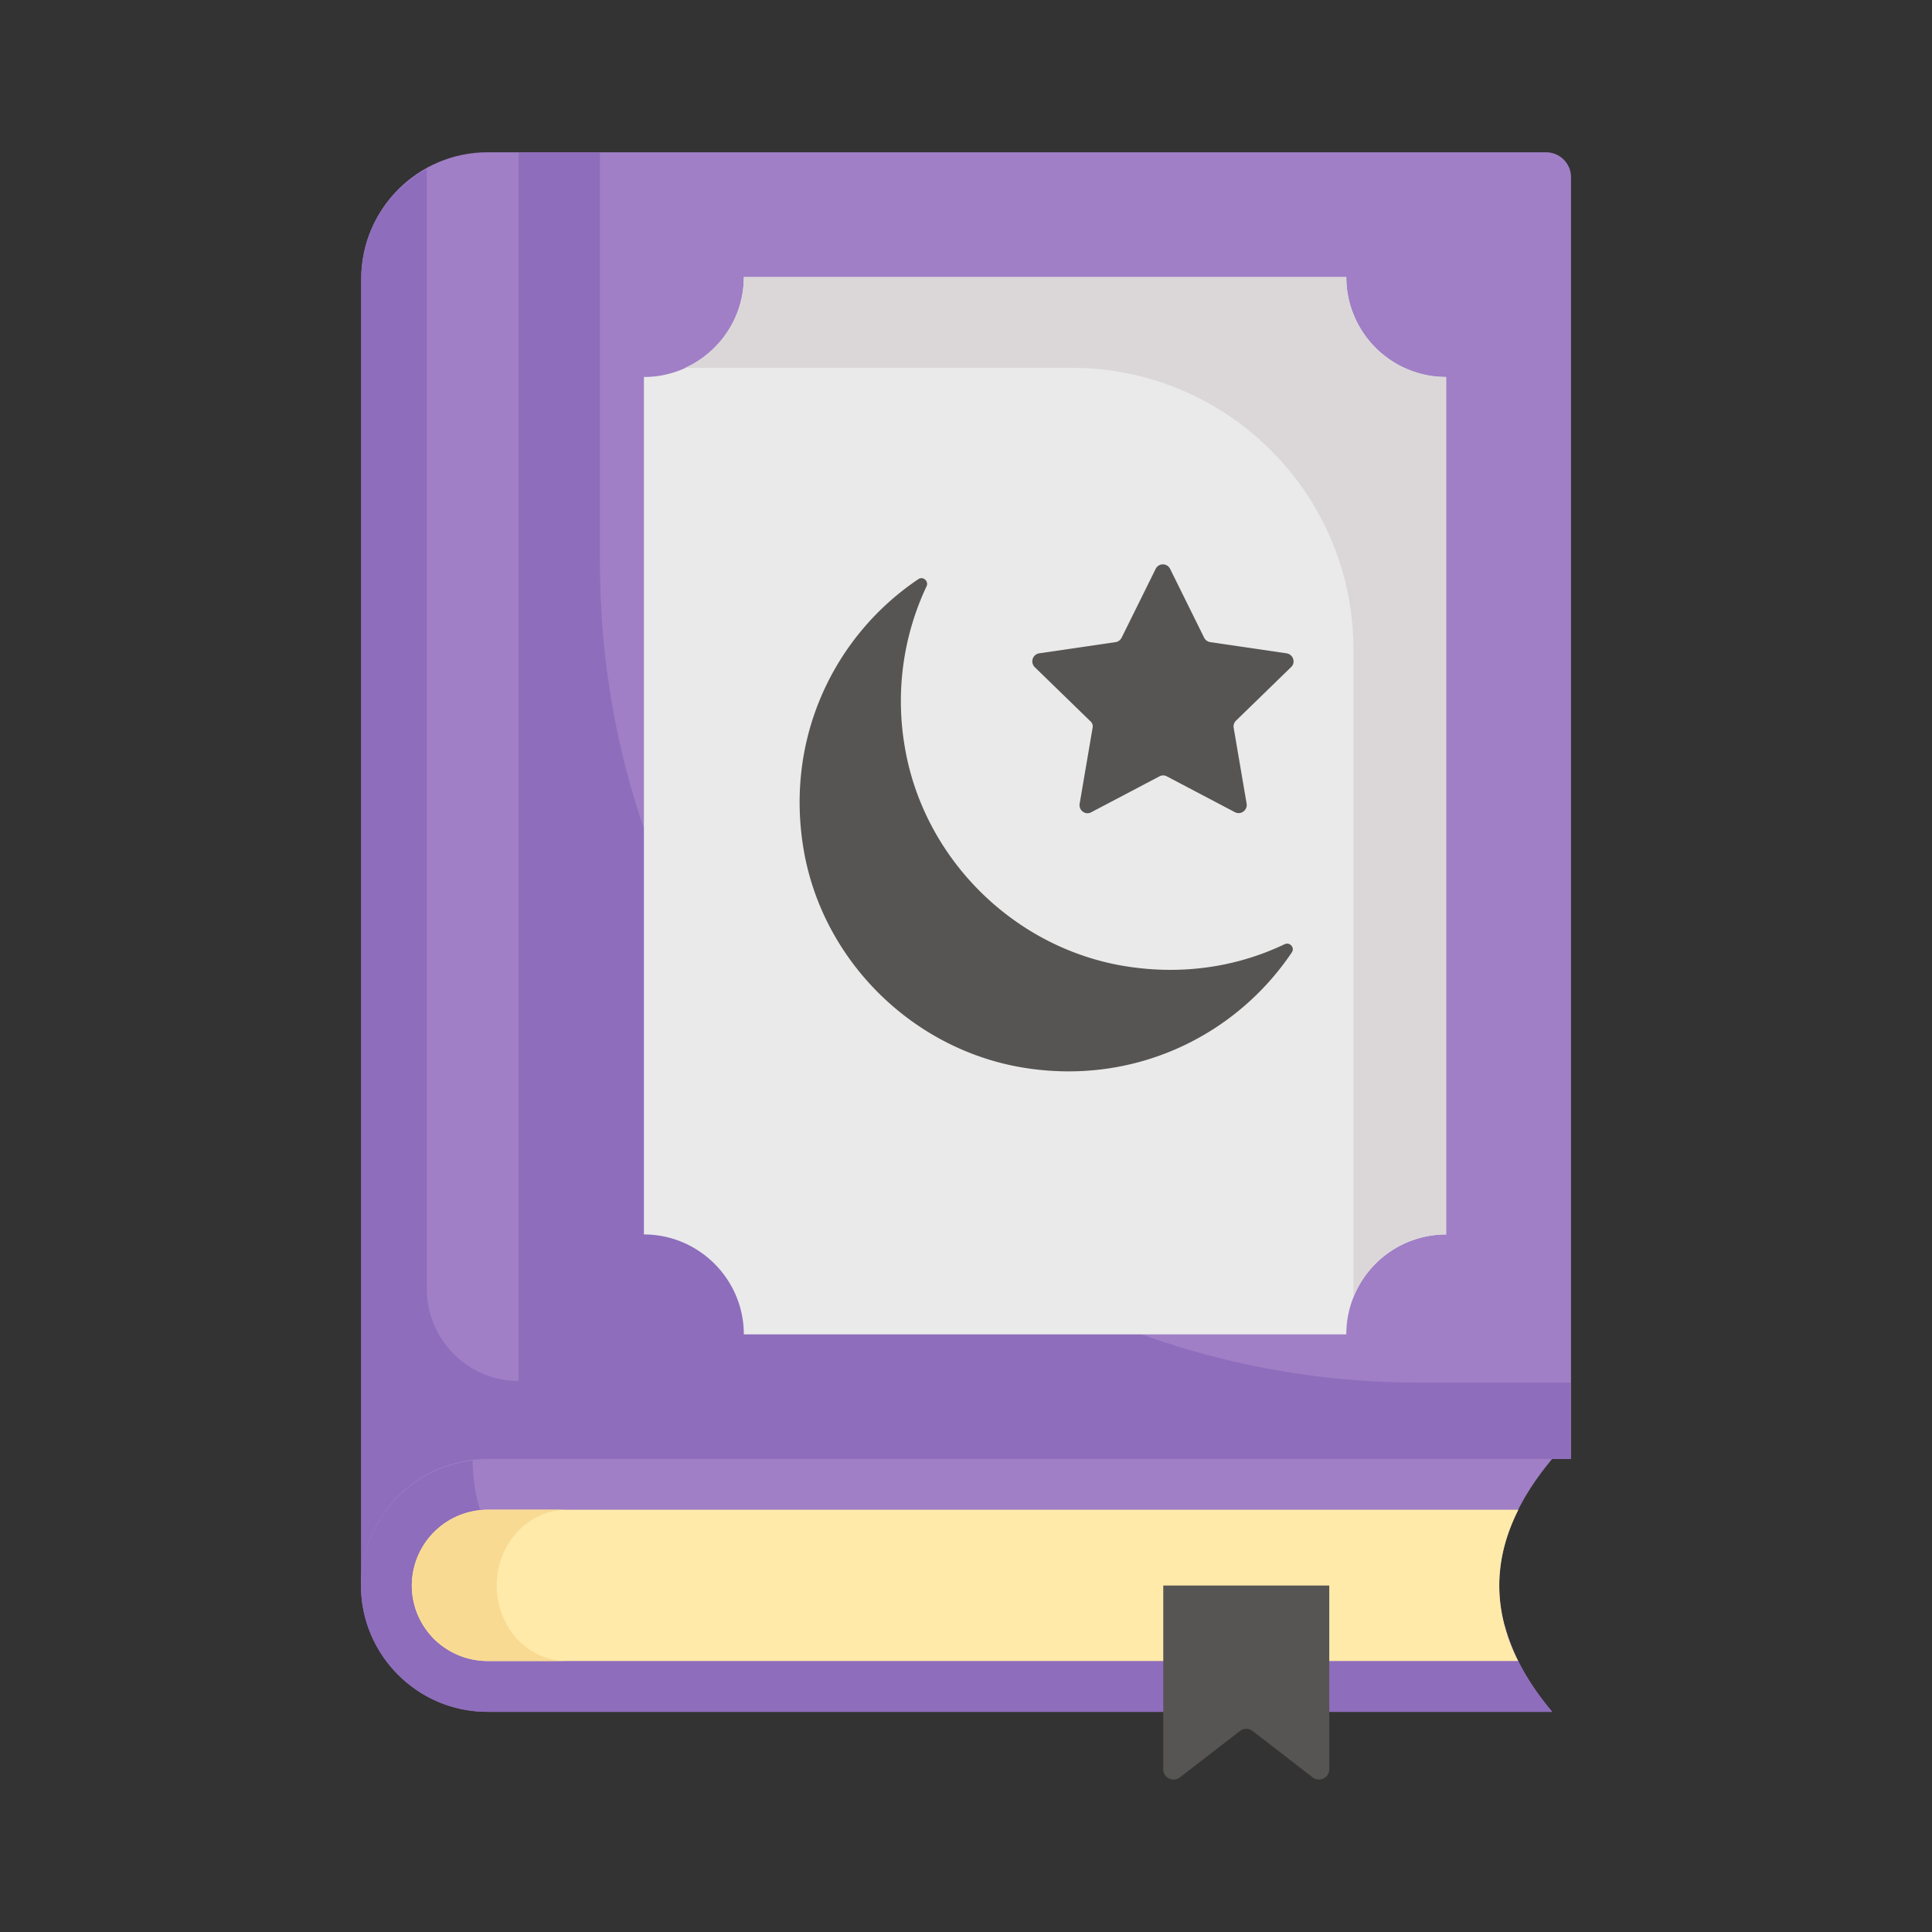 <svg xmlns="http://www.w3.org/2000/svg" xmlns:xlink="http://www.w3.org/1999/xlink" width="512" height="512" x="0" y="0" viewBox="0 0 76 76" style="enable-background:new 0 0 512 512" xml:space="preserve" class=""><rect x="0" y="0" width="76" height="76" fill="#333333" stroke="none"/><g><path fill="#a07fc6" d="M61.8 6.97v50.42H20.42V5.99h40.4c.54 0 .98.44.98.98z" opacity="1" data-original="#a07fc6"></path><path fill="#8e6dbc" d="M23.6 22.15V5.99h-3.18v51.4H61.8v-3h-5.95C38.04 54.4 23.6 39.96 23.6 22.15z" opacity="1" data-original="#8e6dbc" class=""></path><path fill="#a07fc6" d="M20.42 5.99v51.4l-6.21 4.98V10.96c0-2.74 2.23-4.97 4.97-4.97z" opacity="1" data-original="#a07fc6"></path><path fill="#8e6dbc" d="M16.79 50.7V6.64c-1.53.85-2.58 2.46-2.58 4.33v51.41l6.21-4.98v-3.07a3.63 3.63 0 0 1-3.63-3.63z" opacity="1" data-original="#8e6dbc" class=""></path><path fill="#eaeaea" d="M56.89 14.83v33.73a3.93 3.93 0 0 0-3.93 3.93h-23.7c0-2.17-1.77-3.93-3.93-3.93V14.83c2.16 0 3.93-1.76 3.93-3.93h23.7a3.93 3.93 0 0 0 3.93 3.93z" opacity="1" data-original="#eaeaea" class=""></path><path fill="#dbd7d9" d="M52.96 10.9h-23.7c0 1.59-.95 2.95-2.31 3.57h15.21c6.12 0 11.08 4.96 11.08 11.08v25.48a3.92 3.92 0 0 1 3.64-2.47V14.83c-2.16 0-3.92-1.76-3.92-3.93z" opacity="1" data-original="#dbd7d9" class=""></path><path fill="#a07fc6" d="M61.06 67.34H19.19c-1.38 0-2.62-.55-3.53-1.46a4.957 4.957 0 0 1-1.46-3.51c0-2.75 2.24-4.98 4.99-4.98h41.87c-2.78 3.32-2.78 6.64 0 9.95z" opacity="1" data-original="#a07fc6"></path><path fill="#8e6dbc" d="M18.59 57.45c-2.46.3-4.39 2.38-4.39 4.92 0 1.38.57 2.62 1.46 3.51.91.91 2.15 1.46 3.53 1.46h41.87c-.95-1.13-1.56-2.25-1.86-3.38H25.1c-3.6 0-6.51-2.91-6.51-6.51z" opacity="1" data-original="#8e6dbc" class=""></path><path fill="#ffeaa9" d="M59.72 65.34H19.19c-.8 0-1.55-.31-2.12-.87-.56-.57-.87-1.31-.87-2.1a2.99 2.99 0 0 1 2.99-2.98h40.54c-1 1.98-1 3.97-.01 5.95z" opacity="1" data-original="#ffeaa9"></path><path fill="#f9da93" d="M20.34 64.47c.53.56 1.22.87 1.96.87h-3.11c-.8 0-1.55-.31-2.12-.87-.56-.57-.87-1.31-.87-2.1a2.99 2.99 0 0 1 2.99-2.98h3.11c-1.52 0-2.76 1.34-2.76 2.98 0 .79.29 1.53.8 2.1z" opacity="1" data-original="#f9da93"></path><g fill="#575553"><path d="M31.61 33.4c.73 4.35 4.24 7.85 8.59 8.59 4.4.74 8.41-1.24 10.62-4.53.12-.18-.08-.41-.28-.32-1.86.89-4.01 1.23-6.26.87-4.42-.71-7.99-4.28-8.7-8.7a10.6 10.6 0 0 1 .87-6.25c.09-.2-.14-.4-.32-.28-3.28 2.2-5.26 6.21-4.52 10.62z" fill="#575553" opacity="1" data-original="#575553" class=""></path><path d="m42.98 28.63-.51 2.99c-.04.26.23.46.46.33l2.68-1.41a.3.3 0 0 1 .29 0l2.68 1.41c.23.12.5-.08.46-.33l-.51-2.99c-.02-.1.02-.21.09-.28l2.17-2.11c.19-.18.08-.5-.18-.54l-3-.44a.324.324 0 0 1-.24-.17l-1.34-2.71a.316.316 0 0 0-.57 0l-1.34 2.71c-.05.09-.14.16-.24.17l-3 .44a.32.32 0 0 0-.18.54l2.17 2.11c.1.08.13.18.11.28zM52.29 62.37v7.23c0 .33-.38.52-.65.32l-2.37-1.83a.405.405 0 0 0-.49 0l-2.37 1.83c-.26.2-.65.02-.65-.32v-7.23z" fill="#575553" opacity="1" data-original="#575553" class=""></path></g></g></svg>